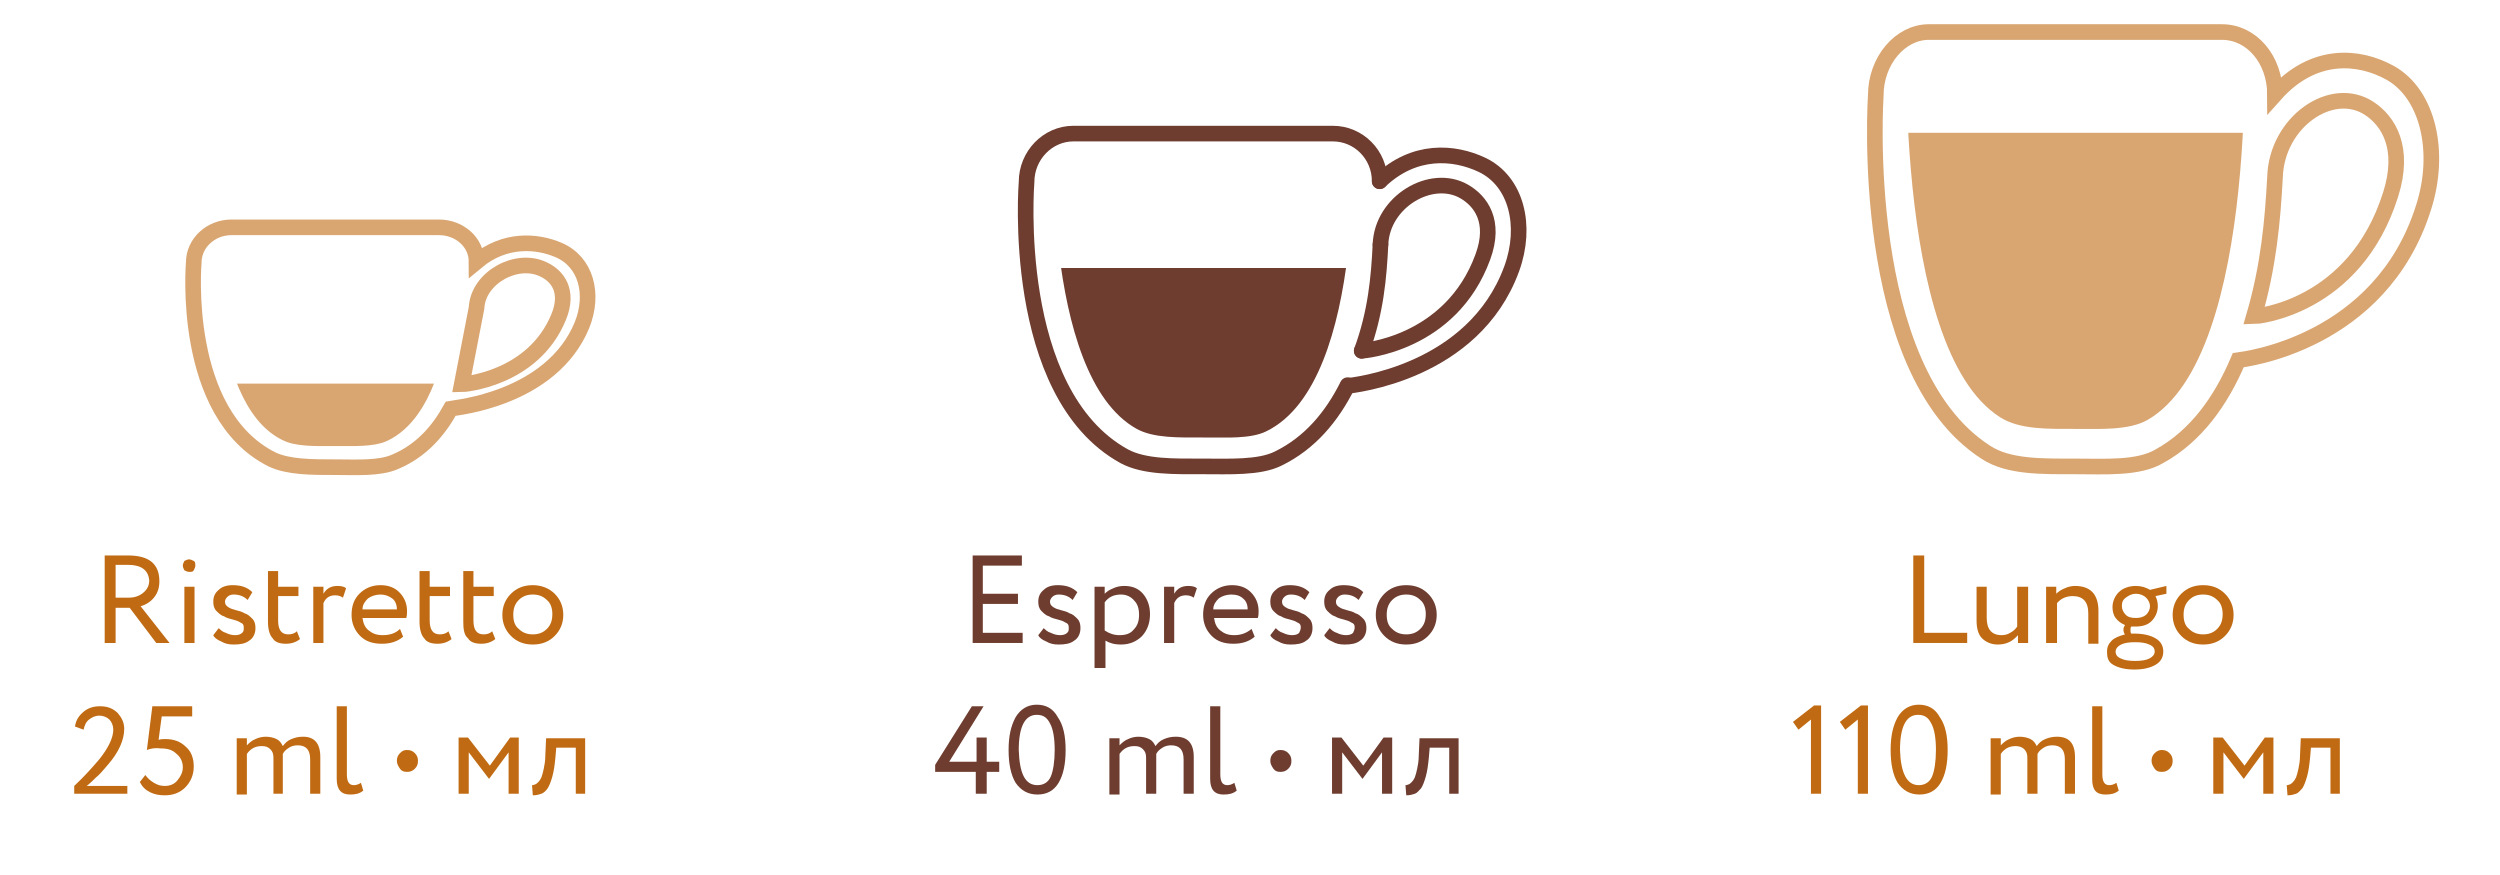 <?xml version="1.0" encoding="utf-8"?>
<!-- Generator: Adobe Illustrator 28.0.0, SVG Export Plug-In . SVG Version: 6.00 Build 0)  -->
<svg version="1.1" id="Слой_1" xmlns="http://www.w3.org/2000/svg" xmlns:xlink="http://www.w3.org/1999/xlink" x="0px" y="0px"
	 viewBox="0 0 320 112" style="enable-background:new 0 0 320 112;" xml:space="preserve">
<style type="text/css">
	.st0{opacity:0.6;fill:none;stroke:#C06B13;stroke-width:2;stroke-linecap:round;stroke-miterlimit:10;enable-background:new    ;}
	.st1{opacity:0.6;}
	.st2{clip-path:url(#SVGID_00000085213374359687131650000002501211820910359486_);}
	.st3{fill:#C06B13;}
	.st4{fill:none;stroke:#6E3D2F;stroke-width:2;stroke-linecap:round;stroke-linejoin:round;stroke-miterlimit:10;}
	.st5{fill:none;stroke:#6E3D2F;stroke-width:2;stroke-linecap:round;stroke-miterlimit:10;}
	.st6{clip-path:url(#SVGID_00000113319824514336402100000007539769254811865279_);}
	.st7{fill:#6E3D2F;}
	.st8{clip-path:url(#SVGID_00000003071084394962853670000011743815347495722168_);}
	.st9{enable-background:new    ;}
</style>
<path class="st0" d="M69.6,34.5c-3.4-1.7-8.4,1-8.6,4.9l-1.9,9.8c0.1,0,9.1-0.6,12.4-8.6C72.9,37.2,71.3,35.3,69.6,34.5z"/>
<path class="st0" d="M71.5,32c-2.8-1.2-6.9-1.5-10.5,1.5c0-2.5-2.2-4.4-4.8-4.4H29.6c-2.6,0-4.8,2-4.8,4.5c0,0-1.7,19.3,10,25.2
	c2.1,1,5.1,1,8.1,1c2.7,0,5.7,0.2,7.7-0.7c3.3-1.4,5.5-3.9,7.1-6.8c0.5-0.1,12.9-1.2,16.8-10.7C76.1,37.6,75,33.5,71.5,32z"/>
<g class="st1">
	<g>
		<g>
			<defs>
				<rect id="SVGID_1_" x="21" y="49.1" width="44.2" height="8"/>
			</defs>
			<clipPath id="SVGID_00000042697747292733453680000008738829165152085122_">
				<use xlink:href="#SVGID_1_"  style="overflow:visible;"/>
			</clipPath>
			<g style="clip-path:url(#SVGID_00000042697747292733453680000008738829165152085122_);">
				<path class="st3" d="M42.9,57.1c-2.5,0-5.1,0.1-6.8-0.8c-9.9-4.9-8.5-28.8-8.5-28.8h30.6c0,0,1.6,24.4-8.8,29
					C47.8,57.2,45.2,57.1,42.9,57.1z"/>
			</g>
		</g>
	</g>
</g>
<path class="st4" d="M172.5,49.3c-2,4-4.8,7.4-8.9,9.4c-2.4,1.2-6.3,1-9.6,1c-3.7,0-7.5,0.1-10.1-1.3c-14.7-8.1-12.5-35.1-12.5-35.1
	c0-3.4,2.7-6.2,6-6.2h33.2c3.3,0,6,2.7,6,6.1"/>
<path class="st4" d="M176.7,31.3c-0.2,4.2-0.6,8.7-2.4,13.6"/>
<g>
	<path class="st5" d="M174.3,44.9c0.1,0,11.4-0.8,15.5-12c1.7-4.6-0.3-7.2-2.4-8.4c-4.2-2.4-10.5,1.3-10.7,6.8"/>
	<path class="st5" d="M176.6,23.2c4.4-4.2,9.5-3.8,13.1-2.1c4.4,2.1,5.8,7.8,3.8,13.3c-4.9,13.4-20.4,14.9-21,15"/>
</g>
<g>
	<g>
		<g>
			<defs>
				<rect id="SVGID_00000090282061297579161320000010934918253630750899_" x="126.6" y="34.3" width="55.2" height="21.7"/>
			</defs>
			<clipPath id="SVGID_00000023241874458907044170000009987962580695449497_">
				<use xlink:href="#SVGID_00000090282061297579161320000010934918253630750899_"  style="overflow:visible;"/>
			</clipPath>
			<g style="clip-path:url(#SVGID_00000023241874458907044170000009987962580695449497_);">
				<path class="st7" d="M154,56c-3.1,0-6.3,0.1-8.5-1.1c-12.4-6.9-10.6-40.1-10.6-40.1h38.2c0,0,2.1,34-11,40.4
					C160.1,56.2,156.9,56,154,56z"/>
			</g>
		</g>
	</g>
</g>
<g>
	<path class="st0" d="M291.2,22.7c0.2-7.1,7.3-12,12.1-8.8c2.4,1.6,4.6,5,2.7,11c-4.6,14.6-17.3,15.6-17.5,15.6
		C290.4,34,290.9,28.2,291.2,22.7z"/>
	<path class="st0" d="M286.5,46.1c0.7-0.1,18.2-2.1,23.7-19.5c2.3-7.1,0.6-14.6-4.3-17.3c-4-2.2-9.8-2.7-14.7,2.8c0-4.5-3-8-6.8-8
		h-37.5c-3.7,0-6.8,3.7-6.8,8.1c0,0-2.4,35.1,14.1,45.7c2.9,1.9,7.2,1.8,11.4,1.8c3.8,0,8.1,0.3,10.8-1.3
		C281.1,55.8,284.3,51.3,286.5,46.1z"/>
</g>
<g class="st1">
	<g>
		<g>
			<defs>
				<rect id="SVGID_00000056419173561048125250000002522410746397141674_" x="234.7" y="17" width="62.3" height="37.9"/>
			</defs>
			<clipPath id="SVGID_00000005246323048202822980000003806208055434228389_">
				<use xlink:href="#SVGID_00000056419173561048125250000002522410746397141674_"  style="overflow:visible;"/>
			</clipPath>
			<g style="clip-path:url(#SVGID_00000005246323048202822980000003806208055434228389_);">
				<path class="st3" d="M265.6,54.9c-3.5,0-7.1,0.1-9.6-1.5c-14-8.9-11.9-52.2-11.9-52.2h43.1c0,0,2.3,44.3-12.4,52.6
					C272.4,55.1,268.8,54.9,265.6,54.9z"/>
			</g>
		</g>
	</g>
</g>
<g class="st9">
	<path class="st3" d="M251.8,82.3h-6.9V71.1h1.4V81h5.5V82.3z"/>
	<path class="st3" d="M258.3,75.1h1.3v7.2h-1.3v-1c-0.7,0.8-1.5,1.2-2.6,1.2c-0.8,0-1.5-0.3-2-0.8c-0.5-0.5-0.7-1.3-0.7-2.3v-4.3
		h1.3v4c0,1.4,0.6,2.2,1.9,2.2c0.4,0,0.8-0.1,1.1-0.3c0.4-0.2,0.7-0.5,0.9-0.8V75.1z"/>
	<path class="st3" d="M263.2,82.3h-1.3v-7.2h1.3V76c0.3-0.3,0.6-0.5,1.1-0.7c0.4-0.2,0.9-0.3,1.3-0.3c2,0,3,1.1,3,3.2v4.2h-1.3v-3.9
		c0-1.5-0.7-2.2-2-2.2c-0.8,0-1.5,0.3-2,0.9V82.3z"/>
	<path class="st3" d="M269.7,83.4c0-0.6,0.2-1,0.6-1.4c0.4-0.4,1-0.6,1.7-0.8c-0.1-0.1-0.2-0.3-0.2-0.6s0.1-0.4,0.2-0.6
		c-0.5-0.2-0.9-0.5-1.2-0.9s-0.4-0.9-0.4-1.4c0-0.7,0.3-1.4,0.8-1.9c0.5-0.5,1.3-0.8,2.2-0.8c0.7,0,1.3,0.2,1.8,0.5l2.1-0.5l0,1
		l-1.4,0.3c0.2,0.4,0.3,0.8,0.3,1.3c0,0.7-0.3,1.4-0.8,1.9c-0.5,0.5-1.2,0.7-2.1,0.7c-0.2,0-0.4,0-0.5,0c-0.1,0.1-0.1,0.3-0.1,0.4
		c0,0.2,0,0.4,0.1,0.5c0,0,0.1,0,0.2,0c0.1,0,0.2,0,0.2,0c1.1,0,2,0.2,2.7,0.6c0.7,0.4,1,1,1,1.7c0,0.7-0.3,1.3-1,1.7
		c-0.7,0.4-1.6,0.6-2.7,0.6c-1.1,0-2-0.2-2.7-0.6S269.7,84.1,269.7,83.4z M275.8,83.4c0-0.4-0.2-0.7-0.7-0.9c-0.4-0.2-1-0.3-1.8-0.3
		s-1.4,0.1-1.8,0.3c-0.4,0.2-0.7,0.5-0.7,0.9s0.2,0.7,0.7,0.9c0.4,0.2,1,0.3,1.8,0.3s1.4-0.1,1.8-0.3S275.8,83.8,275.8,83.4z
		 M271.6,77.6c0,0.4,0.2,0.8,0.5,1.1s0.7,0.4,1.3,0.4c0.5,0,0.9-0.1,1.3-0.4c0.3-0.3,0.5-0.7,0.5-1.1s-0.2-0.8-0.5-1.1
		c-0.3-0.3-0.8-0.5-1.3-0.5c-0.5,0-0.9,0.2-1.3,0.5S271.6,77.1,271.6,77.6z"/>
	<path class="st3" d="M279.2,81.4c-0.7-0.7-1.1-1.6-1.1-2.7c0-1.1,0.4-2,1.1-2.7c0.7-0.7,1.6-1.1,2.8-1.1s2.1,0.4,2.8,1.1
		c0.7,0.7,1.1,1.6,1.1,2.7s-0.4,2-1.1,2.7c-0.7,0.7-1.6,1.1-2.8,1.1C280.8,82.5,279.9,82.1,279.2,81.4z M279.5,78.7
		c0,0.8,0.2,1.4,0.7,1.8c0.5,0.5,1.1,0.7,1.8,0.7s1.3-0.2,1.8-0.7c0.5-0.5,0.7-1.1,0.7-1.9c0-0.7-0.2-1.4-0.7-1.8
		c-0.5-0.5-1.1-0.7-1.8-0.7s-1.3,0.2-1.8,0.7C279.7,77.3,279.5,77.9,279.5,78.7z"/>
</g>
<g class="st9">
	<path class="st3" d="M230.2,93.4l-0.7-1l2.7-2.1h0.9v11.3h-1.3v-9.5L230.2,93.4z"/>
	<path class="st3" d="M236.2,93.4l-0.7-1l2.7-2.1h0.9v11.3h-1.3v-9.5L236.2,93.4z"/>
	<path class="st3" d="M249.3,96c0,1.8-0.3,3.2-0.9,4.2c-0.6,1-1.5,1.5-2.7,1.5c-1.2,0-2.1-0.5-2.8-1.5c-0.6-1-0.9-2.4-0.9-4.2
		c0-1.8,0.3-3.1,0.9-4.2c0.6-1,1.5-1.6,2.7-1.6c1.2,0,2.1,0.5,2.7,1.6C249,92.8,249.3,94.2,249.3,96z M245.6,100.5
		c0.8,0,1.4-0.4,1.7-1.1s0.5-1.9,0.5-3.4c0-1.5-0.2-2.7-0.6-3.4c-0.4-0.8-0.9-1.1-1.7-1.1c-1.5,0-2.3,1.5-2.3,4.5
		C243.3,99,244.1,100.5,245.6,100.5z"/>
	<path class="st3" d="M265.6,96.9v4.7h-1.3v-4.4c0-1.2-0.5-1.8-1.6-1.8c-0.4,0-0.8,0.1-1.1,0.3c-0.3,0.2-0.6,0.4-0.8,0.8
		c0,0.1,0,0.2,0,0.5v4.6h-1.3V97c0-0.5-0.1-0.8-0.4-1.1s-0.7-0.4-1.1-0.4c-0.8,0-1.4,0.3-1.9,1v5.2h-1.3v-7.2h1.3v0.9
		c0.3-0.3,0.6-0.6,1.1-0.8c0.4-0.2,0.9-0.3,1.3-0.3c0.5,0,1,0.1,1.4,0.3c0.4,0.2,0.6,0.5,0.8,0.9c0.3-0.4,0.6-0.7,1.1-0.9
		s0.9-0.3,1.5-0.3C264.8,94.3,265.6,95.1,265.6,96.9z"/>
	<path class="st3" d="M267.8,99.7v-9.3h1.3v8.7c0,1,0.3,1.4,0.9,1.4c0.3,0,0.6-0.1,0.9-0.3l0.3,1c-0.5,0.4-1,0.5-1.7,0.5
		C268.3,101.7,267.8,101.1,267.8,99.7z"/>
	<path class="st3" d="M276.7,96c0.4,0,0.7,0.1,1,0.4c0.3,0.3,0.4,0.6,0.4,1c0,0.4-0.1,0.7-0.4,1c-0.3,0.3-0.6,0.4-1,0.4
		c-0.4,0-0.7-0.1-0.9-0.4s-0.4-0.6-0.4-1c0-0.4,0.1-0.7,0.4-1S276.4,96,276.7,96z"/>
	<path class="st3" d="M284.6,101.6h-1.3v-7.2h1.2l2.8,3.6l2.6-3.6h1.1v7.2h-1.3v-5.3l-2.5,3.4h0l-2.6-3.4V101.6z"/>
	<path class="st3" d="M299.6,101.6h-1.3v-5.9h-2.5l-0.1,1.2c-0.1,1-0.2,1.8-0.4,2.5c-0.2,0.7-0.4,1.2-0.6,1.5
		c-0.3,0.3-0.5,0.6-0.8,0.7c-0.3,0.1-0.6,0.2-1.1,0.2l-0.1-1.3c0.1,0,0.2,0,0.4-0.1c0.1,0,0.3-0.2,0.4-0.3c0.2-0.2,0.3-0.4,0.4-0.6
		c0.1-0.3,0.2-0.6,0.3-1.1c0.1-0.5,0.2-1,0.2-1.7l0.1-2.2h5V101.6z"/>
</g>
<g class="st9">
	<path class="st7" d="M131,82.3h-6.5V71.1h6.3v1.3h-5V76h4.5v1.3h-4.5V81h5.1V82.3z"/>
	<path class="st7" d="M136.8,80.3c0-0.3-0.1-0.5-0.4-0.6c-0.3-0.2-0.6-0.3-1-0.4c-0.4-0.1-0.8-0.2-1.1-0.4c-0.4-0.1-0.7-0.4-1-0.7
		c-0.3-0.3-0.4-0.7-0.4-1.2c0-0.6,0.2-1.1,0.7-1.5c0.4-0.4,1-0.6,1.8-0.6c1.1,0,1.9,0.3,2.5,0.9l-0.6,1c-0.5-0.5-1.1-0.7-1.8-0.7
		c-0.3,0-0.6,0.1-0.8,0.3s-0.3,0.4-0.3,0.6c0,0.3,0.1,0.5,0.4,0.7c0.3,0.2,0.6,0.3,1,0.4c0.4,0.1,0.8,0.2,1.1,0.4
		c0.4,0.1,0.7,0.4,1,0.7c0.3,0.3,0.4,0.7,0.4,1.2c0,0.7-0.3,1.3-0.8,1.6c-0.5,0.4-1.2,0.5-2,0.5c-0.6,0-1.1-0.1-1.6-0.4
		c-0.5-0.2-0.9-0.5-1-0.8l0.7-0.9c0.2,0.2,0.5,0.5,0.9,0.6c0.4,0.2,0.8,0.3,1.2,0.3c0.4,0,0.7-0.1,0.9-0.3S136.8,80.7,136.8,80.3z"
		/>
	<path class="st7" d="M141.4,85.5h-1.3V75.1h1.3v0.9c0.3-0.3,0.6-0.5,1.1-0.7c0.4-0.2,0.9-0.3,1.4-0.3c1,0,1.8,0.3,2.4,1
		c0.6,0.7,0.9,1.6,0.9,2.6c0,1.1-0.3,2-1,2.8c-0.7,0.7-1.6,1.1-2.7,1.1c-0.9,0-1.5-0.2-2-0.5V85.5z M143.5,76.1
		c-0.9,0-1.6,0.3-2.1,1v3.6c0.6,0.4,1.2,0.6,1.9,0.6c0.8,0,1.4-0.2,1.8-0.7c0.5-0.5,0.7-1.1,0.7-1.9c0-0.8-0.2-1.4-0.6-1.8
		C144.8,76.4,144.2,76.1,143.5,76.1z"/>
	<path class="st7" d="M150.3,82.3H149v-7.2h1.3v0.9c0.4-0.7,1-1,1.8-1c0.5,0,0.9,0.1,1.1,0.3l-0.4,1.2c-0.3-0.2-0.6-0.3-1-0.3
		c-0.7,0-1.2,0.3-1.5,1V82.3z"/>
	<path class="st7" d="M160.2,80.5l0.4,1c-0.7,0.6-1.6,0.9-2.7,0.9c-1.2,0-2.1-0.3-2.8-1c-0.7-0.7-1.1-1.6-1.1-2.7c0-1.1,0.3-2,1-2.7
		c0.7-0.7,1.6-1.1,2.7-1.1c1,0,1.8,0.3,2.4,0.9c0.6,0.6,1,1.4,1,2.4c0,0.3,0,0.6-0.1,0.9h-5.6c0.1,0.7,0.3,1.2,0.8,1.6
		c0.5,0.4,1,0.6,1.8,0.6C158.9,81.3,159.6,81,160.2,80.5z M157.6,76.1c-0.6,0-1.2,0.2-1.6,0.5c-0.4,0.4-0.7,0.8-0.7,1.4h4.4
		c0-0.6-0.2-1.1-0.6-1.4C158.8,76.3,158.3,76.1,157.6,76.1z"/>
	<path class="st7" d="M166.5,80.3c0-0.3-0.1-0.5-0.4-0.6c-0.3-0.2-0.6-0.3-1-0.4c-0.4-0.1-0.8-0.2-1.1-0.4c-0.4-0.1-0.7-0.4-1-0.7
		c-0.3-0.3-0.4-0.7-0.4-1.2c0-0.6,0.2-1.1,0.7-1.5c0.4-0.4,1-0.6,1.8-0.6c1.1,0,1.9,0.3,2.5,0.9l-0.6,1c-0.5-0.5-1.1-0.7-1.8-0.7
		c-0.3,0-0.6,0.1-0.8,0.3s-0.3,0.4-0.3,0.6c0,0.3,0.1,0.5,0.4,0.7c0.3,0.2,0.6,0.3,1,0.4s0.8,0.2,1.1,0.4c0.4,0.1,0.7,0.4,1,0.7
		s0.4,0.7,0.4,1.2c0,0.7-0.3,1.3-0.8,1.6c-0.5,0.4-1.2,0.5-2,0.5c-0.6,0-1.1-0.1-1.6-0.4c-0.5-0.2-0.9-0.5-1-0.8l0.7-0.9
		c0.2,0.2,0.5,0.5,0.9,0.6c0.4,0.2,0.8,0.3,1.2,0.3c0.4,0,0.7-0.1,0.9-0.3C166.3,80.9,166.5,80.7,166.5,80.3z"/>
	<path class="st7" d="M173.4,80.3c0-0.3-0.1-0.5-0.4-0.6c-0.3-0.2-0.6-0.3-1-0.4s-0.8-0.2-1.1-0.4c-0.4-0.1-0.7-0.4-1-0.7
		s-0.4-0.7-0.4-1.2c0-0.6,0.2-1.1,0.7-1.5c0.4-0.4,1-0.6,1.8-0.6c1.1,0,1.9,0.3,2.5,0.9l-0.6,1c-0.5-0.5-1.1-0.7-1.8-0.7
		c-0.3,0-0.6,0.1-0.8,0.3s-0.3,0.4-0.3,0.6c0,0.3,0.1,0.5,0.4,0.7c0.3,0.2,0.6,0.3,1,0.4c0.4,0.1,0.8,0.2,1.1,0.4
		c0.4,0.1,0.7,0.4,1,0.7c0.3,0.3,0.4,0.7,0.4,1.2c0,0.7-0.3,1.3-0.8,1.6c-0.5,0.4-1.2,0.5-2,0.5c-0.6,0-1.1-0.1-1.6-0.4
		c-0.5-0.2-0.9-0.5-1-0.8l0.7-0.9c0.2,0.2,0.5,0.5,0.9,0.6c0.4,0.2,0.8,0.3,1.2,0.3c0.4,0,0.7-0.1,0.9-0.3
		C173.2,80.9,173.4,80.7,173.4,80.3z"/>
	<path class="st7" d="M177.2,81.4c-0.7-0.7-1.1-1.6-1.1-2.7c0-1.1,0.4-2,1.1-2.7c0.7-0.7,1.6-1.1,2.8-1.1s2.1,0.4,2.8,1.1
		c0.7,0.7,1.1,1.6,1.1,2.7s-0.4,2-1.1,2.7c-0.7,0.7-1.6,1.1-2.8,1.1C178.8,82.5,177.9,82.1,177.2,81.4z M177.5,78.7
		c0,0.8,0.2,1.4,0.7,1.8c0.5,0.5,1.1,0.7,1.8,0.7s1.3-0.2,1.8-0.7c0.5-0.5,0.7-1.1,0.7-1.9c0-0.7-0.2-1.4-0.7-1.8
		c-0.5-0.5-1.1-0.7-1.8-0.7s-1.3,0.2-1.8,0.7C177.7,77.3,177.5,77.9,177.5,78.7z"/>
</g>
<g class="st9">
	<path class="st7" d="M126.2,101.6h-1.3v-2.8h-5.2v-0.9l4.7-7.5h1.5l-4.4,7.1h3.5v-3.1h1.3v3.1h1.6v1.3h-1.6V101.6z"/>
	<path class="st7" d="M136.4,96c0,1.8-0.3,3.2-0.9,4.2c-0.6,1-1.5,1.5-2.7,1.5c-1.2,0-2.1-0.5-2.8-1.5c-0.6-1-0.9-2.4-0.9-4.2
		c0-1.8,0.3-3.1,0.9-4.2c0.6-1,1.5-1.6,2.7-1.6c1.2,0,2.1,0.5,2.7,1.6C136.1,92.8,136.4,94.2,136.4,96z M132.8,100.5
		c0.8,0,1.4-0.4,1.7-1.1s0.5-1.9,0.5-3.4c0-1.5-0.2-2.7-0.6-3.4c-0.4-0.8-0.9-1.1-1.7-1.1c-1.5,0-2.3,1.5-2.3,4.5
		C130.5,99,131.2,100.5,132.8,100.5z"/>
	<path class="st7" d="M152.8,96.9v4.7h-1.3v-4.4c0-1.2-0.5-1.8-1.6-1.8c-0.4,0-0.8,0.1-1.1,0.3c-0.3,0.2-0.6,0.4-0.8,0.8
		c0,0.1,0,0.2,0,0.5v4.6h-1.3V97c0-0.5-0.1-0.8-0.4-1.1c-0.3-0.3-0.6-0.4-1.1-0.4c-0.8,0-1.4,0.3-1.9,1v5.2H142v-7.2h1.3v0.9
		c0.3-0.3,0.6-0.6,1.1-0.8c0.4-0.2,0.9-0.3,1.3-0.3c0.5,0,1,0.1,1.4,0.3s0.6,0.5,0.8,0.9c0.3-0.4,0.6-0.7,1.1-0.9s0.9-0.3,1.5-0.3
		C152,94.3,152.8,95.1,152.8,96.9z"/>
	<path class="st7" d="M154.9,99.7v-9.3h1.3v8.7c0,1,0.3,1.4,0.9,1.4c0.3,0,0.6-0.1,0.9-0.3l0.3,1c-0.5,0.4-1,0.5-1.7,0.5
		C155.5,101.7,154.9,101.1,154.9,99.7z"/>
	<path class="st7" d="M163.9,96c0.4,0,0.7,0.1,1,0.4c0.3,0.3,0.4,0.6,0.4,1c0,0.4-0.1,0.7-0.4,1c-0.3,0.3-0.6,0.4-1,0.4
		c-0.4,0-0.7-0.1-0.9-0.4s-0.4-0.6-0.4-1c0-0.4,0.1-0.7,0.4-1S163.5,96,163.9,96z"/>
	<path class="st7" d="M171.8,101.6h-1.3v-7.2h1.2l2.8,3.6l2.6-3.6h1.1v7.2h-1.3v-5.3l-2.5,3.4h0l-2.6-3.4V101.6z"/>
	<path class="st7" d="M186.8,101.6h-1.3v-5.9h-2.5l-0.1,1.2c-0.1,1-0.2,1.8-0.4,2.5c-0.2,0.7-0.4,1.2-0.6,1.5
		c-0.3,0.3-0.5,0.6-0.8,0.7c-0.3,0.1-0.6,0.2-1.1,0.2l-0.1-1.3c0.1,0,0.2,0,0.4-0.1c0.1,0,0.3-0.2,0.4-0.3c0.2-0.2,0.3-0.4,0.4-0.6
		c0.1-0.3,0.2-0.6,0.3-1.1c0.1-0.5,0.2-1,0.2-1.7l0.1-2.2h5V101.6z"/>
</g>
<g class="st9">
	<path class="st3" d="M14.8,77.8v4.5h-1.4V71.1c0.5,0,1.1,0,1.6,0s1,0,1.4,0c2.7,0,4,1.1,4,3.3c0,0.8-0.2,1.5-0.7,2.1
		c-0.4,0.5-1,0.9-1.7,1.1l3.7,4.7h-1.7l-3.4-4.5H14.8z M16.4,72.3c-0.1,0-0.6,0-1.6,0v4.2h1.7c0.7,0,1.3-0.2,1.8-0.6
		c0.5-0.4,0.8-0.9,0.8-1.6C19,73,18.1,72.3,16.4,72.3z"/>
	<path class="st3" d="M23.4,72.4c0-0.2,0.1-0.4,0.2-0.6c0.2-0.1,0.4-0.2,0.6-0.2c0.2,0,0.4,0.1,0.6,0.2s0.2,0.3,0.2,0.6
		c0,0.2-0.1,0.4-0.2,0.6s-0.3,0.2-0.6,0.2c-0.2,0-0.4-0.1-0.6-0.2C23.5,72.8,23.4,72.6,23.4,72.4z M24.9,82.3h-1.3v-7.2h1.3V82.3z"
		/>
	<path class="st3" d="M31.2,80.3c0-0.3-0.1-0.5-0.4-0.6c-0.3-0.2-0.6-0.3-1-0.4c-0.4-0.1-0.8-0.2-1.1-0.4c-0.4-0.1-0.7-0.4-1-0.7
		c-0.3-0.3-0.4-0.7-0.4-1.2c0-0.6,0.2-1.1,0.7-1.5c0.4-0.4,1-0.6,1.8-0.6c1.1,0,1.9,0.3,2.5,0.9l-0.6,1c-0.5-0.5-1.1-0.7-1.8-0.7
		c-0.3,0-0.6,0.1-0.8,0.3s-0.3,0.4-0.3,0.6c0,0.3,0.1,0.5,0.4,0.7c0.3,0.2,0.6,0.3,1,0.4c0.4,0.1,0.8,0.2,1.1,0.4
		c0.4,0.1,0.7,0.4,1,0.7c0.3,0.3,0.4,0.7,0.4,1.2c0,0.7-0.3,1.3-0.8,1.6c-0.5,0.4-1.2,0.5-2,0.5c-0.6,0-1.1-0.1-1.6-0.4
		c-0.5-0.2-0.9-0.5-1-0.8l0.7-0.9c0.2,0.2,0.5,0.5,0.9,0.6c0.4,0.2,0.8,0.3,1.2,0.3c0.4,0,0.7-0.1,0.9-0.3S31.2,80.7,31.2,80.3z"/>
	<path class="st3" d="M34.3,79.6v-6.5h1.3v2h2.6v1.2h-2.6v3.1c0,1.2,0.4,1.8,1.3,1.8c0.4,0,0.8-0.1,1.1-0.4l0.4,1
		c-0.5,0.4-1.1,0.6-1.8,0.6c-0.8,0-1.4-0.2-1.7-0.7C34.5,81.3,34.3,80.5,34.3,79.6z"/>
	<path class="st3" d="M41.4,82.3h-1.3v-7.2h1.3v0.9c0.4-0.7,1-1,1.8-1c0.5,0,0.9,0.1,1.1,0.3l-0.4,1.2c-0.3-0.2-0.6-0.3-1-0.3
		c-0.7,0-1.2,0.3-1.5,1V82.3z"/>
	<path class="st3" d="M51.2,80.5l0.4,1c-0.7,0.6-1.6,0.9-2.7,0.9c-1.2,0-2.1-0.3-2.8-1c-0.7-0.7-1.1-1.6-1.1-2.7c0-1.1,0.3-2,1-2.7
		c0.7-0.7,1.6-1.1,2.7-1.1c1,0,1.8,0.3,2.4,0.9c0.6,0.6,1,1.4,1,2.4c0,0.3,0,0.6-0.1,0.9h-5.6c0.1,0.7,0.3,1.2,0.8,1.6
		c0.5,0.4,1,0.6,1.8,0.6C50,81.3,50.7,81,51.2,80.5z M48.7,76.1c-0.6,0-1.2,0.2-1.6,0.5c-0.4,0.4-0.7,0.8-0.7,1.4h4.4
		c0-0.6-0.2-1.1-0.6-1.4C49.8,76.3,49.3,76.1,48.7,76.1z"/>
	<path class="st3" d="M53.7,79.6v-6.5H55v2h2.6v1.2H55v3.1c0,1.2,0.4,1.8,1.3,1.8c0.4,0,0.8-0.1,1.1-0.4l0.4,1
		c-0.5,0.4-1.1,0.6-1.8,0.6c-0.8,0-1.4-0.2-1.7-0.7C53.9,81.3,53.7,80.5,53.7,79.6z"/>
	<path class="st3" d="M59.3,79.6v-6.5h1.3v2h2.6v1.2h-2.6v3.1c0,1.2,0.4,1.8,1.3,1.8c0.4,0,0.8-0.1,1.1-0.4l0.4,1
		c-0.5,0.4-1.1,0.6-1.8,0.6c-0.8,0-1.4-0.2-1.7-0.7C59.4,81.3,59.3,80.5,59.3,79.6z"/>
	<path class="st3" d="M65.4,81.4c-0.7-0.7-1.1-1.6-1.1-2.7c0-1.1,0.4-2,1.1-2.7c0.7-0.7,1.6-1.1,2.8-1.1c1.1,0,2.1,0.4,2.8,1.1
		c0.7,0.7,1.1,1.6,1.1,2.7s-0.4,2-1.1,2.7c-0.7,0.7-1.6,1.1-2.8,1.1C67,82.5,66.1,82.1,65.4,81.4z M65.7,78.7c0,0.8,0.2,1.4,0.7,1.8
		c0.5,0.5,1.1,0.7,1.8,0.7c0.7,0,1.3-0.2,1.8-0.7s0.7-1.1,0.7-1.9c0-0.7-0.2-1.4-0.7-1.8c-0.5-0.5-1.1-0.7-1.8-0.7
		c-0.7,0-1.3,0.2-1.8,0.7C65.9,77.3,65.7,77.9,65.7,78.7z"/>
</g>
<g class="st9">
	<path class="st3" d="M16.3,101.6H9.5v-1c1.5-1.4,2.5-2.6,3.2-3.4c1.2-1.5,1.8-2.8,1.8-3.8c0-0.5-0.2-1-0.5-1.3
		c-0.3-0.3-0.8-0.5-1.3-0.5c-0.5,0-0.9,0.2-1.3,0.5c-0.4,0.3-0.6,0.8-0.7,1.3l-1.1-0.4c0.1-0.8,0.5-1.4,1.1-1.9
		c0.6-0.5,1.3-0.7,2.1-0.7c1,0,1.7,0.3,2.3,0.9c0.5,0.6,0.8,1.2,0.8,2c0,1.4-0.7,3-2.1,4.6c-0.6,0.7-1.1,1.3-1.5,1.6
		c-0.3,0.3-0.7,0.7-1.2,1.1h5.2V101.6z"/>
	<path class="st3" d="M18.8,96l0.7-5.6h5.1v1.3h-3.9l-0.4,3c0.3-0.1,0.6-0.1,0.9-0.1c1,0,1.9,0.3,2.6,1c0.7,0.6,1,1.5,1,2.5
		c0,1.1-0.4,2-1.1,2.7s-1.6,1-2.6,1c-0.7,0-1.3-0.1-1.9-0.4c-0.6-0.3-1-0.7-1.3-1.3l0.7-0.9c0.3,0.4,0.6,0.7,1.1,1s0.9,0.4,1.4,0.4
		c0.6,0,1.2-0.2,1.6-0.7c0.4-0.5,0.7-1,0.7-1.7c0-0.7-0.3-1.3-0.8-1.7c-0.5-0.5-1.1-0.7-2-0.7C19.9,95.7,19.3,95.8,18.8,96z"/>
	<path class="st3" d="M41,96.9v4.7h-1.3v-4.4c0-1.2-0.5-1.8-1.6-1.8c-0.4,0-0.8,0.1-1.1,0.3c-0.3,0.2-0.6,0.4-0.8,0.8
		c0,0.1,0,0.2,0,0.5v4.6H35V97c0-0.5-0.1-0.8-0.4-1.1c-0.3-0.3-0.6-0.4-1.1-0.4c-0.8,0-1.4,0.3-1.9,1v5.2h-1.3v-7.2h1.3v0.9
		c0.3-0.3,0.6-0.6,1.1-0.8c0.4-0.2,0.9-0.3,1.3-0.3c0.5,0,1,0.1,1.4,0.3s0.6,0.5,0.8,0.9c0.3-0.4,0.6-0.7,1.1-0.9s0.9-0.3,1.5-0.3
		C40.2,94.3,41,95.1,41,96.9z"/>
	<path class="st3" d="M43.1,99.7v-9.3h1.3v8.7c0,1,0.3,1.4,0.9,1.4c0.3,0,0.6-0.1,0.9-0.3l0.3,1c-0.5,0.4-1,0.5-1.7,0.5
		C43.7,101.7,43.1,101.1,43.1,99.7z"/>
	<path class="st3" d="M52.1,96c0.4,0,0.7,0.1,1,0.4c0.3,0.3,0.4,0.6,0.4,1c0,0.4-0.1,0.7-0.4,1c-0.3,0.3-0.6,0.4-1,0.4
		c-0.4,0-0.7-0.1-0.9-0.4s-0.4-0.6-0.4-1c0-0.4,0.1-0.7,0.4-1S51.7,96,52.1,96z"/>
	<path class="st3" d="M60,101.6h-1.3v-7.2h1.2l2.8,3.6l2.6-3.6h1.1v7.2h-1.3v-5.3l-2.5,3.4h0L60,96.3V101.6z"/>
	<path class="st3" d="M75,101.6h-1.3v-5.9h-2.5l-0.1,1.2c-0.1,1-0.2,1.8-0.4,2.5c-0.2,0.7-0.4,1.2-0.6,1.5s-0.5,0.6-0.8,0.7
		c-0.3,0.1-0.6,0.2-1.1,0.2l-0.1-1.3c0.1,0,0.2,0,0.4-0.1c0.1,0,0.3-0.2,0.4-0.3c0.2-0.2,0.3-0.4,0.4-0.6c0.1-0.3,0.2-0.6,0.3-1.1
		c0.1-0.5,0.2-1,0.2-1.7l0.1-2.2h5V101.6z"/>
</g>
</svg>

